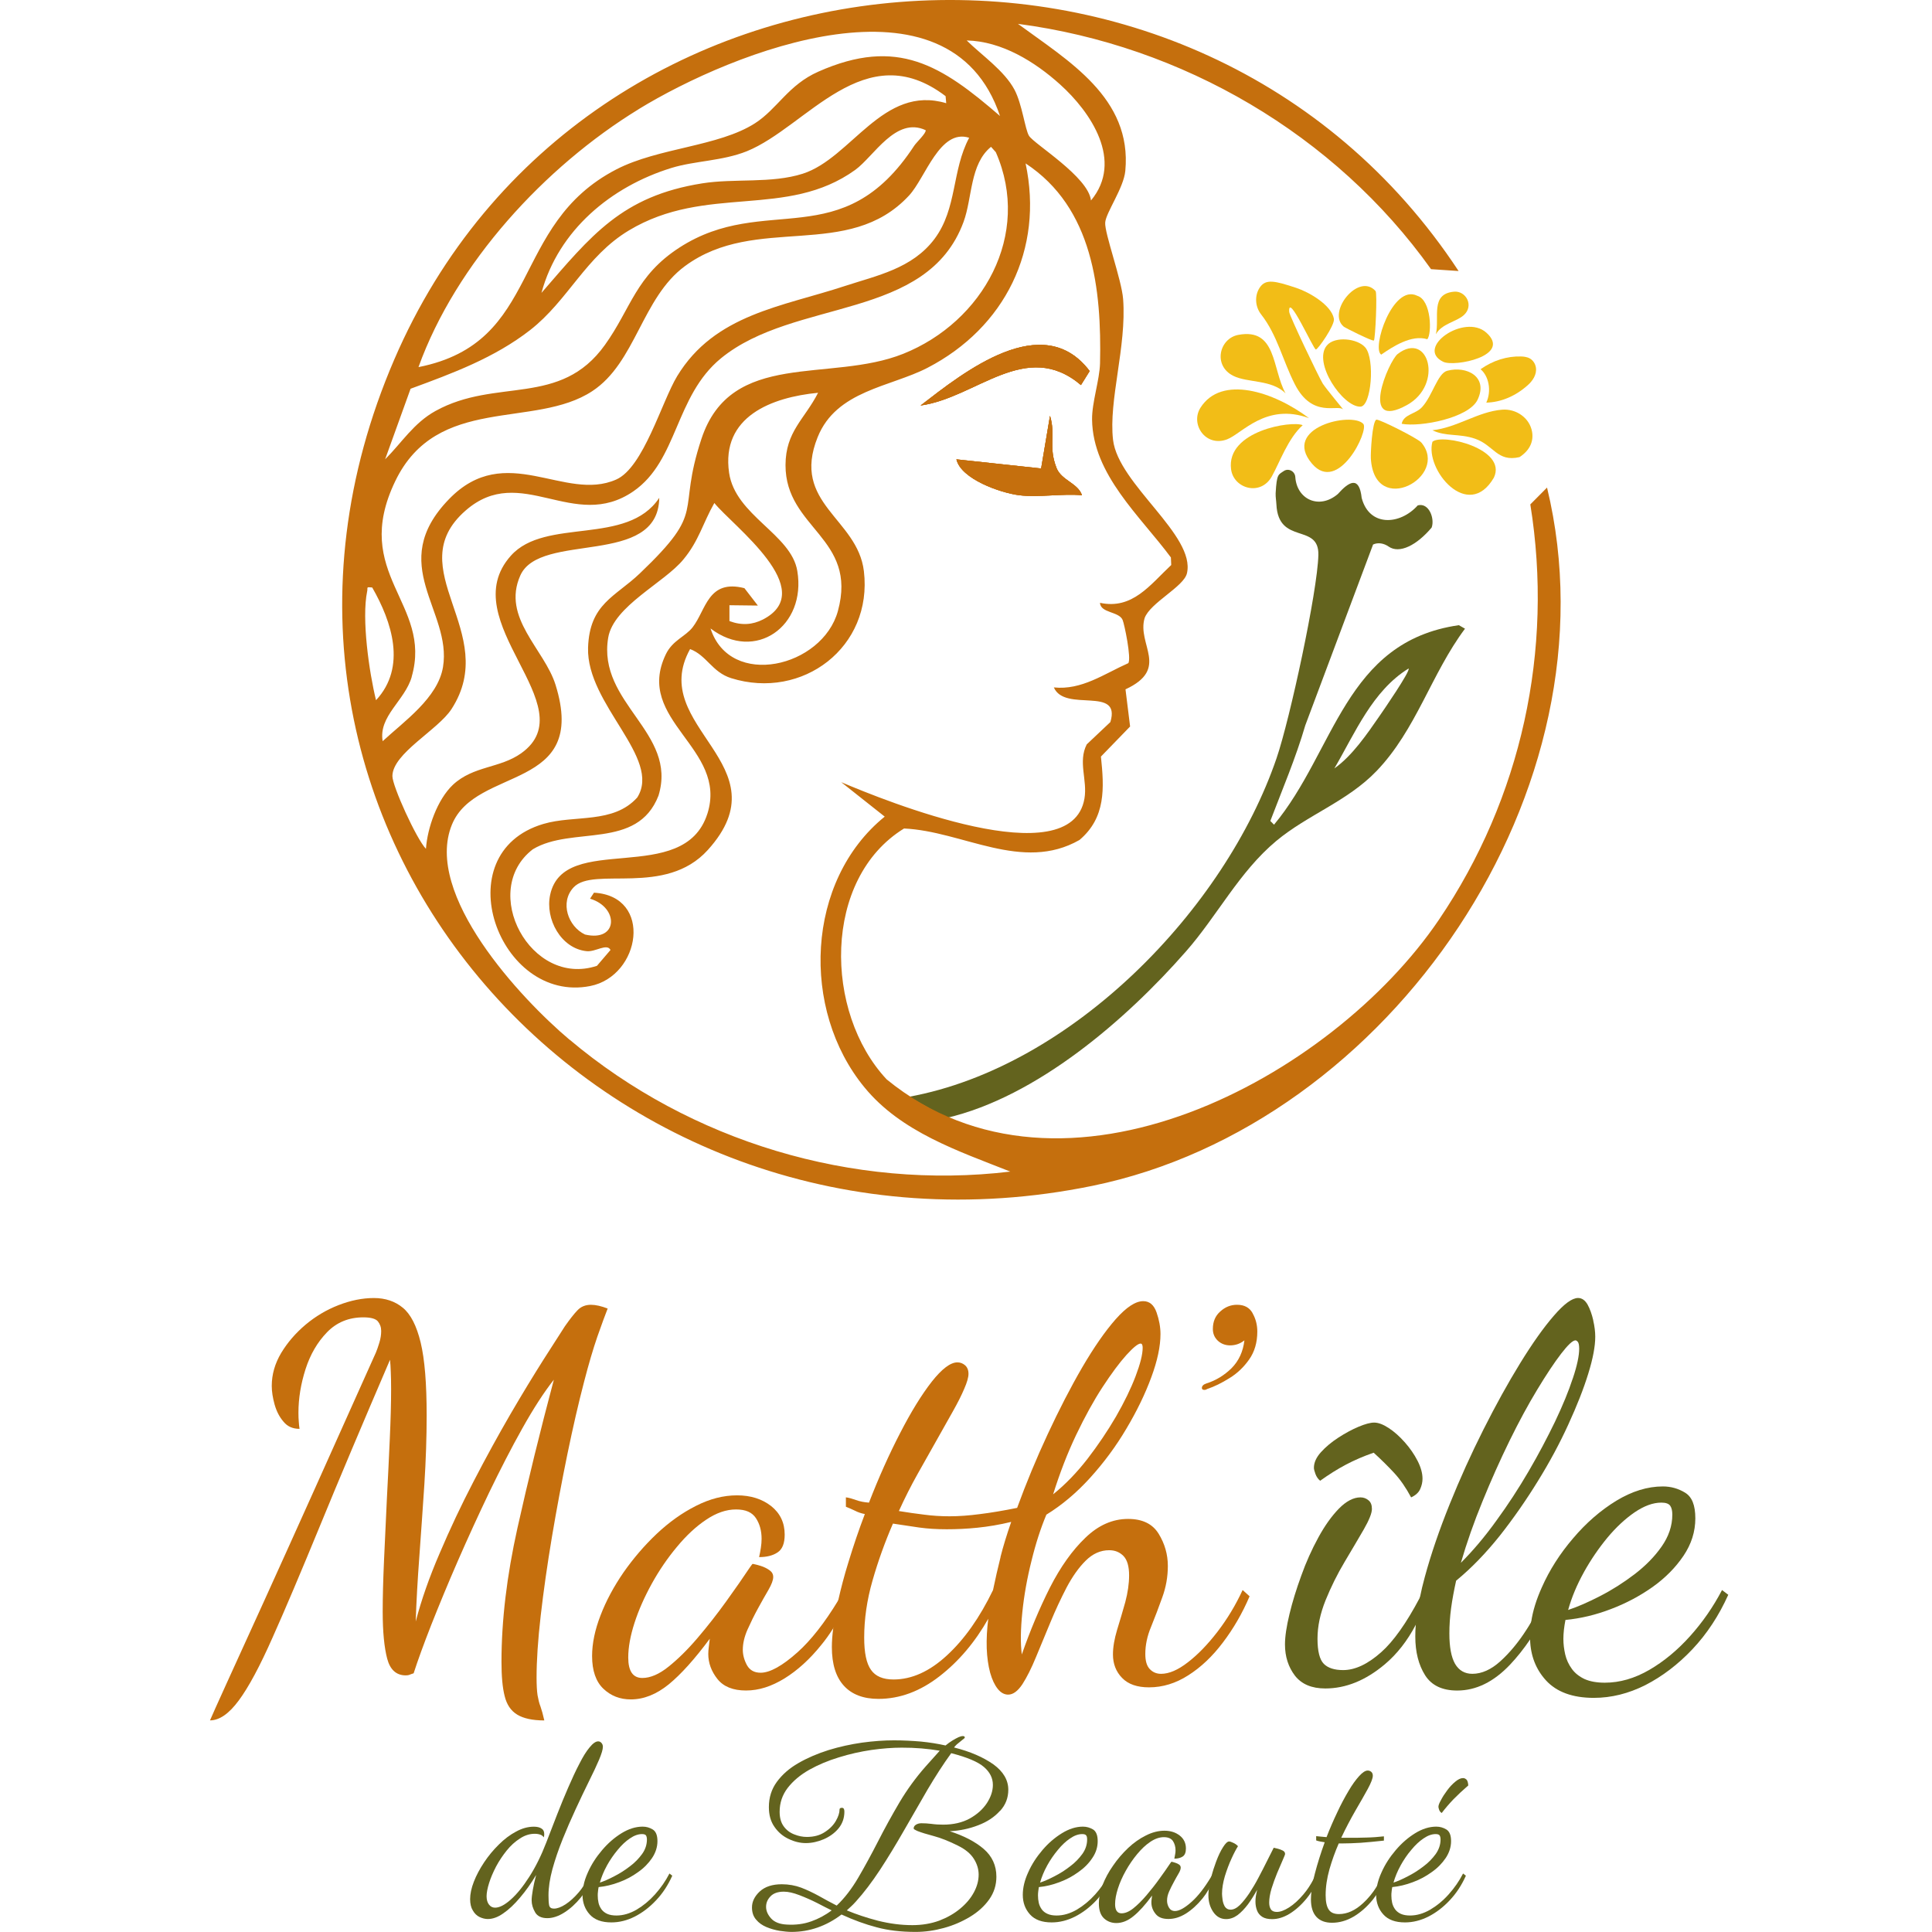 <svg xmlns="http://www.w3.org/2000/svg" id="Calque_1" data-name="Calque 1" viewBox="0 0 512 512"><defs><style>      .cls-1 {        fill: #f2bd17;      }      .cls-2 {        fill: #ddad58;      }      .cls-3 {        fill: #63631e;      }      .cls-4 {        fill: #c56f0d;      }    </style></defs><path class="cls-3" d="M250.77,296.28c24.02-5.57,47.69-26.08,63.48-44.09,8.31-9.44,14.14-21.12,23.96-29.32,8.34-6.95,18.86-10.49,26.59-18.54,10.52-10.95,14.51-25.78,23.44-37.72l-1.62-.93c-30.27,4.32-32.79,33.43-48.99,52.87l-.98-.99c3.19-8.37,6.75-16.71,9.27-25.35l17.96-47.91c1.33-.61,2.87-.32,4.08.52,2.9,2.06,7.56-.38,11.44-5.01.87-2.35-.7-6.69-3.68-5.88-4.69,5.24-12.83,5.74-14.86-1.97-.64-5.88-3.3-4.43-6.32-1.04-4.92,4.2-10.86,1.45-11.27-4.49-.09-1.54-1.8-2.46-3.07-1.59-1.42.99-1.85.67-2.14,5.88-.03,1.13.14,1.8.2,2.95.52,10.89,11.36,4.81,11.12,13.44-.23,9.62-7.53,43.45-11.07,53.8-13.66,39.97-54.09,81.82-97.45,89.75M373.29,177.16c.58.58-6.84,11.36-7.73,12.63-3.27,4.72-7.18,10.49-11.94,13.85,5.48-9.36,10.08-20.57,19.67-26.48Z"></path><g><g><path class="cls-4" d="M286.74,131.24c-5.26-.48-11.52.64-16.64,0-4.97-.62-15.43-4.28-16.64-9.51l22.45,2.42,2.35-13.96c1.56,5.07-.52,8.17,1.75,13.88,1.29,3.23,5.68,3.99,6.72,7.17Z"></path><path class="cls-4" d="M243.96,107.46c11.47-8.85,32.39-25.57,44.81-9.13l-2.31,3.71c-14.57-12.34-27.69,3.37-42.5,5.42Z"></path><path class="cls-4" d="M235.13,286.04c-.05,0-.1,0-.16,0M234.97,286.04c-16.6-17.73-17.03-53.16,4.61-66.48,15.53.7,31.34,11.7,46.5,3.04,7.01-5.94,6.55-13.76,5.68-22.1l7.73-7.97-1.22-9.85c11.82-5.48,2.98-11.85,5.07-18.89,1.48-4.06,10.37-8.29,11.21-11.85,2.38-10.08-18.19-23.58-19.58-35.37-1.22-10.49,3.62-24.71,2.67-37.31-.41-5.21-4.95-17.47-4.75-20.28.17-2.61,4.9-9.15,5.33-13.7,1.83-19.35-15.15-29.17-28.45-38.96,43.57,5.71,84.07,29.35,109.47,65.01l7.3.49C317.42-33.17,154.61-21.12,104.47,95.31c-53.19,123.55,55.82,245.37,185.03,218.95,78.88-16.16,139.8-105.19,120.48-185.05l-4.43,4.46c6.23,38.7-2.4,77.87-24.25,110.11-28.27,41.72-99.57,80.45-146.32,42.27M280.89,22.34c8.23,7.39,16.92,20.34,8.23,30.79-.67-6.29-15.12-14.98-16.43-17.15-1.04-1.71-1.8-8.31-3.82-12.17-2.69-5.07-8.66-9.13-12.69-13.09,9.3.2,18.08,5.65,24.71,11.62ZM169.18,28.97c25.17-15.41,82.47-38.12,95.83,1.77-15.47-13.38-27.17-21.03-48.12-11.76-8.02,3.53-10.86,9.88-16.83,13.7-9.65,6.17-25.58,6.46-36.7,12.2-28.51,14.72-19.53,45.89-52.46,52.41,9.94-27.58,33.52-53.13,58.29-68.31ZM250.76,27.35c-16.8-5.01-25.12,14.57-38.04,18.69-8.29,2.64-18.11,1.19-26.62,2.55-21.32,3.39-29.37,13.76-42.61,29.03,4.52-16.66,18.51-28.19,34.44-33.11,6.2-1.91,13.5-1.83,19.99-4.43,15.9-6.46,31.23-30.91,52.67-14.6l.17,1.88ZM108.81,103.02c11.1-4.08,22.19-8.17,31.66-15.53,10.11-7.88,14.75-19.55,26.19-26.42,20.54-12.34,41.8-2.95,59.99-16.05,4.98-3.62,10.75-14.22,18.66-10.52.2.75-2.43,3.22-3.01,4.08-19.12,29.29-39.51,12.34-62.25,27.03-11.62,7.53-12.78,16.08-19.73,25.78-11.85,16.6-28.8,8.6-44.93,17.53-5.76,3.19-8.89,8.37-13.33,12.8l6.75-18.71ZM97.31,156.7c.2-1.1-.38-1.16,1.33-1.01,5.21,9.07,9.18,21.09,1.01,29.87-1.83-7.45-3.85-21.55-2.35-28.85ZM109.1,179.35c5.62-19.47-16.25-27.2-4.35-51.85,11.1-23.03,36.88-13.76,52.2-23.84,11.53-7.56,13.15-24.74,24.57-33.14,18.86-13.93,43.28-1.3,59.39-18.71,4.35-4.66,8.14-17.79,15.93-15.3-4.64,8.69-3.13,18.69-9.18,26.8-5.91,7.88-15.27,9.7-23.84,12.51-16.54,5.45-34.39,7.45-44.35,23.84-4.11,6.78-8.95,24.28-16.19,27.43-13.64,6.03-29.23-10.34-44.26,5.16-16.86,17.35.84,29.58-1.62,44.53-1.36,8.17-10.34,14.4-15.99,19.64-1.13-6.66,5.88-10.72,7.71-17.06ZM150.93,275.53c-12.98-10.92-38.7-38.53-31.17-56.98,6.37-15.64,36.3-8.75,27.46-37.08-2.95-9.44-14.34-17.76-9.33-28.97,5.24-11.73,36.56-2.09,36.82-20.57-8.52,12.86-30.16,5.1-39.31,15.32-15.56,17.38,20.08,39.92,2.75,52.35-5.62,4.03-12.66,3.3-18.11,8.37-4.17,3.94-6.78,11.47-7.16,16.98-2.52-2.61-8.92-16.66-8.89-19.29.06-6.03,12.08-12.2,15.67-17.76,13.18-20.37-13.99-37.14,3.74-52.61,14.63-12.8,28.62,5.82,44.47-5.1,11.82-8.17,10.95-25.17,23.18-35.23,19.58-16.02,54.66-9.88,64.31-36.18,2.35-6.43,1.65-15.3,7.27-19.87l1.27,1.42c9.59,21.87-3.45,44.99-24.51,53.42-19.47,7.79-45.66-1.22-53.51,22.57-6.72,20.31,1.74,18.4-16.31,35.63-6.52,6.23-13.35,8.02-13.73,19.7-.46,15.06,19.64,29.23,13.04,39.69-6.37,7.07-16.57,4.55-24.88,7.01-26.3,7.79-11.82,47.74,12.4,42.96,13.41-2.64,16.74-23.84,1.01-24.74l-1.04,1.59c7.73,2.32,7.47,11.56-1.33,9.5-4.49-2.11-6.75-8.52-3.04-12.49,5.27-5.68,24.31,2.55,35.57-9.91,20.51-22.68-16.19-32.56-4.69-53.25,4.4,1.65,5.82,6.11,10.89,7.71,18.92,5.91,37.57-8.26,35.17-28.36-1.68-14.02-19.35-17.9-12.25-35.52,4.98-12.37,19.26-13.27,29.11-18.37,20.51-10.63,30.85-31.43,25.99-54.17,17.9,11.76,20.16,33.46,19.73,52.98-.12,4.46-2.17,10.37-2.11,14.92.2,14.6,12.78,25.58,20.89,36.53l.09,2c-5.62,5.27-10.28,11.88-18.89,10.02.17,2.75,5.01,2.26,6,4.52.46,1.04,2.38,10.23,1.51,11.47-6.4,2.84-12.37,7.21-19.73,6.43,2.9,6.75,17.9-.52,14.98,9.18l-6.26,5.91c-2.38,4.64.23,9.47-.61,14.37-3.56,20.63-52.96.52-64.46-4.35l11.53,9.13c-20.94,16.98-22.33,51.16-5.36,71.76,9.68,11.82,24.86,16.86,38.64,22.31-41.74,5.01-84.76-7.97-116.8-34.97ZM187.46,215.65c-6.2,19.44-38.04,4.61-41.66,21.47-1.39,6.43,2.87,14.25,9.65,14.95,2.35.26,5.39-2.17,6.34-.32l-3.59,4.2c-17.56,5.85-31.29-19.87-17-30.88,10.4-6.29,27.67.29,33.31-14.22,5.13-16.77-16.25-24.45-13.33-41.86,1.42-8.4,14.92-14.57,19.96-20.77,4.08-4.92,5.13-9.59,8.17-14.92,4.84,6.03,28.01,23.06,12.86,30.88-2.75,1.39-5.62,1.62-8.86.41v-4.2l7.53.09-3.56-4.61c-9.68-2.46-10.14,5.76-13.73,10.37-1.94,2.49-5.3,3.42-7.1,7.16-8.46,17.56,16.57,24.8,11.01,42.27ZM211.3,151.34c-1.59-9.79-16.43-14.69-18.08-26.04-2.17-14.92,11.27-20.02,23.58-21.21-3.59,7.04-8.6,10.23-8.63,19.15-.03,16.86,19.21,19.24,13.88,38.7-4.11,14.92-28.56,20.68-33.75,4.61,11.88,9.04,25.43-.64,23-15.21Z"></path><path class="cls-4" d="M286.74,131.24c-5.26-.48-11.52.64-16.64,0-4.97-.62-15.43-4.28-16.64-9.51l22.45,2.42,2.35-13.96c1.56,5.07-.52,8.17,1.75,13.88,1.29,3.23,5.68,3.99,6.72,7.17Z"></path><path class="cls-4" d="M243.96,107.46c11.47-8.85,32.39-25.57,44.81-9.13l-2.31,3.71c-14.57-12.34-27.69,3.37-42.5,5.42Z"></path><path class="cls-4" d="M288.78,98.34l-2.31,3.71c-14.57-12.34-27.69,3.37-42.5,5.42,11.47-8.85,32.39-25.57,44.81-9.13Z"></path><path class="cls-4" d="M286.74,131.24c-5.26-.48-11.52.64-16.64,0-4.97-.62-15.43-4.28-16.64-9.51l22.45,2.42,2.35-13.96c1.56,5.07-.52,8.17,1.75,13.88,1.29,3.23,5.68,3.99,6.72,7.17Z"></path></g><path class="cls-2" d="M367.56,116.04c.76-.2,1.4-.27,1.93-.24l-1.93.24Z"></path><g><path class="cls-1" d="M343.62,76.33c3.19,1.05,9.2,4.45,9.88,8.14.31,1.69-4.3,8.24-4.79,8.15-.68-.12-7.47-15.43-7.05-9.94.08,1.04,7.78,17.17,8.88,18.96.76,1.23,5.69,7.15,5.45,6.9-1.42-1.53-8.13,2.47-12.82-6.66-3.25-6.34-4.64-13.04-8.95-18.55-1.6-2.04-1.81-4.97-.37-7.13,1.59-2.39,4.03-1.77,9.76.12Z"></path><path class="cls-1" d="M406.01,114.39c.44,2.43-.47,4.89-3.32,6.75-5.93,1.37-6.77-3.13-11.77-4.87-4.19-1.45-7.79-.51-11.32-2.25,6.53-.69,12.08-4.94,18.47-5.45,3.72-.3,7.28,2.15,7.94,5.82Z"></path><path class="cls-1" d="M395.9,126.57c-6.84,11.78-18.37-2.18-16.29-9.5,2.57-2.26,19.9,1.84,16.29,9.5Z"></path><path class="cls-1" d="M375.53,78.37c3.84,1.06,3.97,10.2,2.71,11.53-4.18-1.3-9.21,2.01-12.2,4.08-2.61-1.58,3.02-18.76,9.5-15.62Z"></path><path class="cls-1" d="M361.82,92.09c2.59,3.05,1.62,15.61-1.3,15.68-4.65.11-12.71-11.69-8.88-16.23,2.14-2.53,8.14-1.85,10.18.55Z"></path><path class="cls-1" d="M370.41,93.8c8.21-6.28,12.2,8.14,2.47,13.53-12.88,7.12-4.85-11.7-2.47-13.53Z"></path><path class="cls-1" d="M376.68,117.29c7.55,9.02-12.42,20.02-13.39,4.22-.09-1.48.35-9.76,1.45-10.29.57-.28,11,4.95,11.94,6.07Z"></path><path class="cls-1" d="M391.57,105.95c-2.32,4.82-15.1,7.29-20.11,6.36.51-2.55,3.66-2.52,5.41-4.43,2.75-2.99,4.1-8.93,6.65-9.62,5.15-1.39,10.98,1.59,8.05,7.69Z"></path><path class="cls-1" d="M361.28,112.32c1.6,1.73-6.63,18.76-13.6,10.54-8.11-9.56,10.56-13.82,13.6-10.54Z"></path><path class="cls-1" d="M382.47,95.88c-7.57-3.68,5.63-12.94,11.44-7.71,6.84,6.16-8.48,9.15-11.44,7.71Z"></path><path class="cls-1" d="M364.54,77.14c.49.55-.06,12.67-.44,13.09-.29.33-7.64-3.37-7.98-3.65-4.6-3.82,3.93-14.5,8.43-9.44Z"></path><path class="cls-1" d="M328.19,88.74c10.18-1.88,8.89,8.96,12.49,15.5-3.67-3.71-10.03-2.73-13.85-4.64-5.43-2.71-3.73-9.92,1.36-10.86Z"></path><path class="cls-1" d="M326.25,124.38c-1.36-10.26,16.21-12.97,18.98-11.7-3.89,3.48-6.11,9.89-8.2,13.61-2.98,5.28-10.1,3.21-10.78-1.91Z"></path><path class="cls-1" d="M318.15,108.03c5.57-8.72,19.34-4.28,28.75,2.78-11.42-4.17-17.74,4.13-21.74,5.63-5.68,2.12-9.8-4.05-7.01-8.41Z"></path><path class="cls-1" d="M385.3,77.3c-6.34.61-3.75,6.81-4.78,11.29,1.55-2.82,5.48-3.31,7.42-5.09,2.76-2.52.53-6.51-2.64-6.2Z"></path><path class="cls-1" d="M404.23,94.58c.43.08.85.21,1.25.45.74.44,1.38,1.29,1.55,2.36.3,1.91-.94,3.6-2.14,4.67-3.25,2.92-7.12,4.55-11.01,4.64.69-1.45.91-3.31.59-4.98s-1.08-3.02-2.11-3.87c3.3-2.33,7.04-3.5,10.76-3.38.37.01.75.04,1.11.11Z"></path></g><path class="cls-4" d="M156.64,345.78c-1.51,0-2.69.49-3.62,1.48-.93.96-2.03,2.38-3.33,4.23-1.19,1.85-3.1,4.81-5.68,8.86-2.58,4.08-5.5,8.86-8.75,14.43-3.22,5.56-6.49,11.5-9.76,17.82-3.3,6.34-6.29,12.69-9.01,19.09-2.75,6.37-4.84,12.37-6.32,18.02.17-5.19.49-10.92.96-17.21.46-6.29.9-12.66,1.33-19.12.41-6.49.61-12.57.61-18.31,0-8.43-.52-14.86-1.59-19.29-1.07-4.43-2.64-7.5-4.72-9.21-2.06-1.71-4.64-2.58-7.68-2.58s-6.17.64-9.36,1.88c-3.22,1.25-6.11,2.98-8.75,5.19-2.64,2.23-4.78,4.72-6.46,7.5-1.65,2.78-2.49,5.68-2.49,8.72,0,1.51.26,3.13.75,4.92.52,1.83,1.3,3.33,2.38,4.58,1.04,1.27,2.46,1.88,4.23,1.88-.09-.64-.17-1.3-.2-1.94-.06-.64-.09-1.42-.09-2.35,0-3.79.64-7.65,1.88-11.53,1.25-3.88,3.13-7.13,5.68-9.76,2.55-2.64,5.76-3.97,9.65-3.97,1.94,0,3.22.35,3.82,1.04.58.7.9,1.56.9,2.58s-.17,2.06-.49,3.1c-.32,1.07-.64,1.94-.9,2.58-5.65,12.57-10.98,24.48-16.02,35.72-5.04,11.24-9.59,21.26-13.59,30.1-4.03,8.84-7.3,15.99-9.79,21.49-2.49,5.5-4.03,8.89-4.58,10.2,2.49,0,5.04-1.77,7.62-5.27,2.61-3.51,5.59-9.07,8.95-16.66,3.39-7.56,7.56-17.44,12.57-29.61,4.98-12.14,11.18-26.83,18.57-44.03.09.93.17,2,.2,3.19.06,1.22.09,2.72.09,4.58,0,3.71-.12,8.11-.35,13.24-.23,5.16-.49,10.49-.78,16.02-.26,5.56-.52,10.95-.75,16.16-.23,5.24-.35,9.73-.35,13.53,0,5.36.41,9.53,1.19,12.49.78,2.95,2.43,4.43,4.92,4.43.46,0,.78-.06.96-.14.2-.09.55-.23,1.13-.41,1.1-3.42,2.67-7.73,4.69-12.89,2.06-5.19,4.37-10.81,7.01-16.86,2.64-6.05,5.42-12.11,8.31-18.16,2.93-6.05,5.82-11.7,8.75-16.92,2.93-5.24,5.71-9.56,8.4-12.98-3.62,13.59-6.84,26.71-9.65,39.31-2.81,12.63-4.23,24.45-4.23,35.46,0,3.77.26,6.81.84,9.07.55,2.26,1.65,3.91,3.33,4.92,1.65,1.01,4.06,1.54,7.18,1.54-.35-1.56-.7-2.81-1.01-3.68-.35-.87-.58-1.88-.78-2.98-.17-1.1-.26-2.69-.26-4.72,0-4.43.35-9.91,1.1-16.43s1.74-13.47,2.98-20.89c1.25-7.39,2.61-14.66,4.08-21.84,1.48-7.16,2.95-13.56,4.43-19.21,1.22-4.72,2.4-8.72,3.53-11.99,1.16-3.27,2.06-5.76,2.72-7.42-1.68-.64-3.16-.99-4.43-.99Z"></path><path class="cls-4" d="M223.76,421.39c-.55.96-1.1,1.88-1.65,2.78-3.59,5.91-7.16,10.46-10.69,13.64-4.08,3.65-7.36,5.48-9.85,5.48-1.68,0-2.87-.67-3.62-2-.72-1.33-1.1-2.72-1.1-4.08,0-1.68.41-3.45,1.25-5.36.84-1.88,1.77-3.77,2.78-5.62,1.01-1.85,1.94-3.48,2.78-4.92.81-1.42,1.25-2.55,1.25-3.39,0-.75-.32-1.33-.99-1.8-.64-.46-1.39-.84-2.29-1.13-.87-.26-1.59-.46-2.14-.55-.09,0-.32.29-.7.84-1.85,2.78-3.97,5.82-6.37,9.15-2.4,3.33-4.92,6.55-7.56,9.65-2.64,3.1-5.21,5.62-7.71,7.62-2.49,2-4.81,2.98-6.92,2.98-2.49,0-3.74-1.8-3.74-5.42,0-2.67.55-5.74,1.65-9.15,1.1-3.42,2.64-6.87,4.58-10.4,1.94-3.51,4.17-6.78,6.66-9.76,2.49-3.01,5.07-5.42,7.76-7.21,2.67-1.8,5.3-2.72,7.91-2.72s4.26.78,5.27,2.29c1.01,1.54,1.51,3.36,1.51,5.48,0,.75-.06,1.56-.2,2.43-.14.9-.29,1.71-.46,2.43,2.03,0,3.65-.41,4.9-1.25,1.27-.84,1.88-2.4,1.88-4.72,0-3.13-1.19-5.65-3.59-7.56-2.4-1.88-5.42-2.84-9.04-2.84s-7.21.93-10.86,2.78c-3.68,1.85-7.13,4.32-10.43,7.42-3.27,3.1-6.2,6.52-8.81,10.25-2.58,3.77-4.61,7.53-6.08,11.38-1.48,3.82-2.23,7.42-2.23,10.75,0,3.88,1.01,6.78,2.98,8.66,2,1.91,4.43,2.84,7.27,2.84,3.45,0,6.78-1.33,10.08-4,3.27-2.69,6.89-6.72,10.86-12.08-.09.75-.17,1.45-.26,2.14-.09.7-.14,1.33-.14,1.88,0,2.4.81,4.61,2.43,6.66,1.62,2.03,4.14,3.04,7.56,3.04s6.72-1.07,10.2-3.19c3.45-2.14,6.72-5.1,9.76-8.89,1.13-1.36,2.14-2.81,3.13-4.35,1.68-2.69,3.13-5.62,4.37-8.81l-1.39-1.39Z"></path><path class="cls-4" d="M329.3,421.39c-1.83,3.97-4.06,7.65-6.63,11.01-2.61,3.39-5.21,6.08-7.85,8.11-2.64,2.06-5.01,3.07-7.13,3.07-1.22,0-2.2-.43-2.98-1.25-.81-.84-1.19-2.17-1.19-4.03,0-2.32.49-4.72,1.54-7.21,1.01-2.49,2-5.1,2.95-7.76.99-2.69,1.48-5.48,1.48-8.34,0-3.04-.81-5.88-2.43-8.52-1.62-2.64-4.32-3.94-8.11-3.94-4.08,0-7.85,1.65-11.3,4.98-3.48,3.33-6.61,7.73-9.39,13.18-2.75,5.45-5.24,11.36-7.47,17.76-.38-2.98-.32-6.69.14-11.18s1.27-9.04,2.43-13.64c1.13-4.64,2.46-8.69,3.94-12.23,4.06-2.49,7.94-5.74,11.59-9.76,3.65-4.03,6.87-8.37,9.62-13.04,2.78-4.66,4.98-9.21,6.6-13.62,1.62-4.37,2.43-8.2,2.43-11.44,0-1.83-.35-3.77-1.04-5.74-.7-2-1.88-2.98-3.53-2.98-2.06,0-4.46,1.59-7.3,4.78-2.81,3.19-5.76,7.45-8.86,12.75-3.1,5.33-6.14,11.24-9.15,17.7-3.01,6.46-5.71,12.98-8.11,19.55-3.71.75-6.98,1.3-9.85,1.65-2.87.38-5.56.58-8.05.58-2.32,0-4.55-.14-6.72-.43-2.17-.26-4.4-.58-6.72-.96,1.56-3.42,3.22-6.72,4.98-9.85,1.77-3.16,3.42-6.11,5.01-8.89,1.56-2.75,2.98-5.3,4.29-7.62s2.32-4.32,3.04-6.03c.75-1.71,1.13-3.04,1.13-3.97,0-1.01-.32-1.77-.93-2.29-.58-.49-1.25-.75-2-.75-1.85,0-4.11,1.71-6.81,5.13-2.67,3.42-5.48,7.97-8.37,13.59-2.93,5.65-5.68,11.79-8.26,18.45-1.3-.09-2.46-.32-3.48-.7-1.01-.35-1.88-.61-2.64-.7v2.49c.75.29,1.54.64,2.38,1.04.81.43,1.71.72,2.64.9-1.59,4.17-3.04,8.46-4.37,12.83-1.1,3.53-1.97,6.89-2.69,10.08-.17.78-.35,1.56-.49,2.35-.38,1.83-.64,3.51-.84,5.07-.23,1.8-.35,3.45-.35,4.92,0,4.52,1.07,7.94,3.19,10.25,2.11,2.32,5.19,3.48,9.15,3.48,5.65,0,11.04-2,16.16-5.97,5.13-3.97,9.44-9.07,12.95-15.27-.35,2.78-.49,5.39-.41,7.85.09,2.43.41,4.58.9,6.43.52,1.85,1.19,3.27,2.03,4.32.81,1.01,1.74,1.51,2.75,1.51,1.3,0,2.55-.93,3.77-2.75,1.19-1.85,2.4-4.26,3.59-7.16,1.22-2.93,2.49-6,3.82-9.21,1.33-3.24,2.78-6.32,4.29-9.24,1.54-2.9,3.22-5.3,5.07-7.13,1.85-1.85,3.94-2.78,6.23-2.78,1.51,0,2.75.49,3.77,1.51,1.01,1.04,1.51,2.75,1.51,5.16,0,2.2-.35,4.58-1.01,7.07-.7,2.49-1.42,4.95-2.17,7.36-.72,2.4-1.1,4.58-1.1,6.52,0,2.49.81,4.58,2.43,6.23,1.62,1.68,4,2.49,7.13,2.49,3.62,0,7.1-1.07,10.4-3.19,3.33-2.11,6.4-5.01,9.15-8.66,2.78-3.65,5.16-7.73,7.1-12.28l-1.83-1.65ZM285.2,380.25c2.32-4.84,4.64-9.07,7.01-12.69,2.35-3.59,4.46-6.43,6.29-8.46,1.85-2.03,3.1-3.04,3.77-3.04.35,0,.55.35.55,1.1,0,1.77-.64,4.29-1.88,7.56s-2.98,6.84-5.19,10.69c-2.23,3.82-4.75,7.56-7.56,11.21-2.84,3.65-5.85,6.78-9.1,9.39,1.77-5.65,3.79-10.89,6.11-15.76ZM265.16,412.64c-.7,2.78-1.36,5.68-2,8.75-3.53,7.3-7.59,13.06-12.23,17.32-4.61,4.26-9.33,6.37-14.14,6.37-2.78,0-4.78-.84-5.97-2.55-1.22-1.71-1.8-4.55-1.8-8.55,0-4.9.72-9.94,2.2-15.09,1.48-5.19,3.3-10.23,5.42-15.12,2.32.35,4.64.7,6.95,1.04,2.29.32,4.75.46,7.33.46s5.3-.12,8.11-.41c2.84-.29,5.82-.78,8.95-1.54-1.19,3.42-2.14,6.52-2.84,9.3Z"></path><path class="cls-3" d="M377.3,421.39c-.35.67-.67,1.33-1.01,1.97-3.59,6.81-7.04,11.65-10.28,14.51-3.56,3.16-6.92,4.72-10.05,4.72-2.32,0-4.03-.55-5.13-1.65s-1.68-3.33-1.68-6.66.72-6.63,2.14-10.2c1.45-3.56,3.13-6.95,5.07-10.2s3.62-6.11,5.07-8.6c1.42-2.49,2.14-4.29,2.14-5.39,0-1.04-.29-1.8-.9-2.29-.61-.52-1.33-.78-2.14-.78-1.85,0-3.77,1.01-5.71,2.98-1.94,2-3.77,4.55-5.48,7.71-1.71,3.13-3.22,6.49-4.49,10.05-1.3,3.56-2.35,6.95-3.13,10.2-.78,3.24-1.19,5.91-1.19,8.05,0,3.22.9,5.97,2.64,8.26,1.77,2.26,4.43,3.39,8.05,3.39,5.45,0,10.69-2.14,15.73-6.37,3.24-2.72,6-6.23,8.23-10.49,1.27-2.38,2.4-4.98,3.36-7.82l-1.25-1.39ZM373.96,396.82c-1.38-2.57-2.87-4.73-4.48-6.47-1.61-1.74-3.42-3.53-5.44-5.37-2.66.92-5.12,1.98-7.37,3.17-2.25,1.19-4.52,2.62-6.82,4.27-.55-.46-.96-1.05-1.24-1.79-.27-.73-.41-1.28-.41-1.65,0-1.38.62-2.75,1.86-4.13,1.24-1.38,2.77-2.66,4.61-3.86,1.84-1.19,3.63-2.16,5.37-2.89,1.74-.73,3.12-1.1,4.13-1.1,1.1,0,2.39.48,3.86,1.45,1.47.96,2.89,2.23,4.27,3.79,1.38,1.56,2.5,3.19,3.37,4.89.87,1.7,1.31,3.28,1.31,4.75,0,.92-.21,1.84-.62,2.75-.41.92-1.22,1.65-2.41,2.2Z"></path><path class="cls-3" d="M422.23,349.89c-.38-1.62-.87-3.01-1.51-4.17-.67-1.16-1.51-1.74-2.52-1.74-1.56,0-3.71,1.56-6.43,4.72-2.72,3.13-5.71,7.36-8.95,12.63-3.24,5.27-6.46,11.1-9.7,17.53-3.24,6.43-6.23,13.04-8.95,19.79-2.72,6.75-4.92,13.15-6.58,19.26-.52,1.91-.96,3.71-1.3,5.45-.55,2.61-.93,5.01-1.1,7.24-.09,1.1-.12,2.14-.12,3.13,0,4.06.87,7.47,2.58,10.2,1.71,2.72,4.55,4.08,8.52,4.08,5.01,0,9.68-2.29,14.02-6.87,1.83-1.94,3.59-4.14,5.3-6.66,2.38-3.45,4.63-7.45,6.75-11.99l-2.06-1.1c-1.27,2.9-2.72,5.71-4.4,8.46-.38.67-.78,1.33-1.22,2-2.17,3.39-4.49,6.17-6.95,8.4-2.43,2.2-4.92,3.33-7.42,3.33-2.03,0-3.56-.9-4.58-2.64-1.01-1.77-1.51-4.43-1.51-8.05,0-2.11.14-4.37.46-6.72.32-2.35.78-4.78,1.33-7.27,4.06-3.33,7.91-7.33,11.59-11.94,3.65-4.63,7.01-9.47,10.11-14.51,3.1-5.01,5.79-10.02,8.05-14.98,2.26-4.92,4.03-9.41,5.27-13.44,1.25-4.03,1.85-7.27,1.85-9.79,0-1.27-.17-2.75-.55-4.35ZM416.81,365.27c-1.1,3.39-2.67,7.18-4.69,11.44-2.06,4.26-4.37,8.66-7.01,13.18-2.64,4.52-5.48,8.89-8.55,13.09-3.04,4.23-6.17,7.94-9.41,11.18,1.56-5.36,3.48-10.83,5.76-16.37,2.26-5.56,4.64-10.86,7.13-15.96,2.49-5.07,4.95-9.62,7.36-13.59,2.4-3.97,4.52-7.16,6.32-9.5s3.07-3.53,3.79-3.53c.2,0,.41.14.64.41.23.29.35.9.35,1.8,0,1.85-.55,4.49-1.68,7.85Z"></path><path class="cls-3" d="M456.35,421.39c-2.32,4.43-5.13,8.49-8.46,12.2-3.33,3.71-6.92,6.69-10.81,8.95-3.91,2.26-7.82,3.39-11.79,3.39-2.14,0-3.91-.32-5.36-.96-1.42-.67-2.55-1.56-3.39-2.72-.84-1.16-1.42-2.43-1.74-3.79-.32-1.39-.49-2.78-.49-4.17,0-.75.06-1.54.14-2.35.09-.84.23-1.71.41-2.64,4-.38,8-1.33,12.02-2.87,4-1.51,7.71-3.48,11.1-5.88,3.36-2.4,6.08-5.16,8.17-8.26,2.09-3.1,3.13-6.4,3.13-9.91s-.9-5.71-2.72-6.81c-1.8-1.1-3.77-1.65-5.88-1.65-4.08,0-8.17,1.27-12.34,3.79-4.17,2.55-7.97,5.85-11.44,9.94-3.48,4.06-6.26,8.4-8.31,13.04-1.42,3.16-2.38,6.2-2.81,9.15-.2,1.36-.32,2.69-.32,4.03,0,.2,0,.41.03.61.12,4.26,1.51,7.88,4.2,10.83,2.81,3.07,7.04,4.64,12.69,4.64,4.63,0,9.18-1.13,13.67-3.39,4.46-2.29,8.63-5.45,12.46-9.5,3.85-4.08,7.01-8.89,9.5-14.43l-1.65-1.25ZM419.74,416.66c1.85-3.33,3.94-6.37,6.23-9.15,2.32-2.78,4.72-5.01,7.21-6.72,2.52-1.71,4.87-2.58,7.1-2.58,1.19,0,1.97.29,2.35.84s.55,1.33.55,2.35c0,2.95-.96,5.79-2.84,8.46-1.88,2.69-4.29,5.13-7.21,7.36-2.93,2.23-5.94,4.14-9.1,5.76-3.13,1.62-5.94,2.84-8.46,3.68.93-3.33,2.32-6.66,4.17-9.99Z"></path><path class="cls-4" d="M331.96,348.01c-.84-1.51-2.2-2.23-4.14-2.23-1.65,0-3.13.58-4.43,1.77-1.33,1.16-1.97,2.72-1.97,4.64,0,1.25.43,2.26,1.3,3.1.87.81,1.97,1.25,3.27,1.25,1.39,0,2.67-.43,3.79-1.33-.35,2.98-1.48,5.42-3.39,7.36-1.94,1.91-4.17,3.27-6.69,4.06-.78.26-1.19.67-1.19,1.19,0,.35.23.52.67.52.17,0,.29-.03.38-.06.09-.06.23-.12.41-.2,1.83-.61,3.77-1.56,5.82-2.84,2.06-1.25,3.82-2.93,5.24-4.95,1.45-2.06,2.17-4.52,2.17-7.42,0-1.74-.41-3.36-1.25-4.84Z"></path><g><path class="cls-3" d="M149.08,487.46c1.1-2.72,2.26-5.39,3.48-8.02,1.22-2.64,2.38-5.07,3.48-7.3,1.13-2.26,2.03-4.17,2.72-5.79.67-1.59,1.01-2.75,1.01-3.42,0-.41-.12-.75-.38-1.04-.23-.26-.52-.41-.87-.41-.67,0-1.42.55-2.29,1.62-.87,1.04-1.77,2.49-2.69,4.32-.96,1.83-1.91,3.88-2.93,6.23-1.01,2.32-2,4.72-2.98,7.24s-1.94,4.98-2.87,7.42c-1.33,3.45-2.84,6.49-4.52,9.1-1.65,2.58-3.3,4.61-4.92,6.03-1.59,1.42-2.98,2.11-4.11,2.11-.67,0-1.19-.26-1.62-.81-.41-.52-.64-1.27-.64-2.2s.23-2.14.67-3.53c.43-1.39,1.07-2.87,1.85-4.37.81-1.51,1.74-2.9,2.81-4.23,1.04-1.3,2.23-2.38,3.51-3.19,1.27-.84,2.58-1.25,3.91-1.25.61,0,1.07.09,1.48.23.41.14.7.38.93.72.03-.17.06-.32.09-.43.03-.14.03-.29.03-.43,0-.7-.23-1.19-.72-1.48-.49-.32-1.16-.49-2.03-.49-1.56,0-3.13.43-4.72,1.3-1.59.84-3.13,2-4.58,3.45-1.48,1.45-2.75,3.01-3.88,4.69-1.13,1.71-2.06,3.42-2.72,5.13-.67,1.71-.99,3.27-.99,4.63,0,1.22.23,2.23.72,3.01.46.81,1.07,1.39,1.8,1.74.75.35,1.48.52,2.17.52,1.3,0,2.67-.49,4.11-1.51,1.45-.99,2.93-2.38,4.43-4.17,1.51-1.77,2.93-3.77,4.26-6-.38,1.45-.67,2.72-.87,3.91-.2,1.16-.32,2.11-.32,2.81,0,1.1.32,2.14.93,3.19.58,1.01,1.68,1.54,3.22,1.54,1.42,0,2.93-.49,4.49-1.48,1.56-.99,3.04-2.32,4.43-4.03.14-.17.29-.38.43-.58,1.16-1.54,2.11-3.24,2.81-5.16l-.75-.58c-.55,1.19-1.13,2.29-1.8,3.27-.41.61-.81,1.19-1.27,1.71-1.16,1.36-2.35,2.43-3.51,3.19-1.16.75-2.2,1.13-3.07,1.13-.72,0-1.13-.29-1.27-.87-.12-.58-.17-1.48-.17-2.64,0-2.09.35-4.4,1.04-6.95.7-2.52,1.59-5.16,2.69-7.88Z"></path><path class="cls-3" d="M177.41,496.5c-1.04,2.03-2.32,3.85-3.82,5.53-1.51,1.68-3.13,3.01-4.9,4.06-1.77,1.01-3.53,1.54-5.33,1.54-.96,0-1.77-.14-2.43-.43-.64-.29-1.16-.7-1.54-1.22-.38-.55-.64-1.1-.78-1.74-.14-.64-.2-1.25-.2-1.88,0-.35,0-.7.06-1.07.03-.38.09-.78.17-1.19,1.8-.17,3.62-.61,5.45-1.3,1.83-.67,3.48-1.56,5.01-2.67,1.54-1.07,2.75-2.32,3.71-3.74.93-1.39,1.42-2.9,1.42-4.46s-.41-2.58-1.25-3.1c-.81-.49-1.68-.75-2.67-.75-1.83,0-3.71.58-5.59,1.74-1.88,1.16-3.59,2.64-5.16,4.49-1.56,1.83-2.84,3.79-3.77,5.91-.55,1.22-.96,2.4-1.16,3.56-.17.81-.26,1.59-.26,2.38v.09c.03,2.03.67,3.74,1.91,5.1,1.27,1.42,3.19,2.11,5.74,2.11,2.11,0,4.17-.52,6.2-1.54,2.03-1.04,3.91-2.46,5.65-4.32,1.74-1.83,3.16-4,4.29-6.52l-.75-.58ZM160.84,494.39c.84-1.51,1.8-2.9,2.84-4.14,1.04-1.27,2.11-2.29,3.24-3.04,1.13-.78,2.2-1.16,3.22-1.16.55,0,.9.12,1.07.38.14.23.23.61.23,1.04,0,1.36-.41,2.64-1.27,3.85-.87,1.19-1.94,2.32-3.27,3.3-1.3,1.01-2.69,1.88-4.11,2.61-1.42.75-2.69,1.3-3.82,1.68.43-1.51,1.04-3.01,1.88-4.52Z"></path><path class="cls-3" d="M294.07,496.5c-.58,1.1-1.19,2.14-1.91,3.13-.58.84-1.22,1.62-1.91,2.4-1.51,1.68-3.13,3.01-4.9,4.06-1.77,1.01-3.53,1.54-5.33,1.54-.96,0-1.77-.14-2.4-.43-.67-.29-1.19-.7-1.56-1.22-.38-.55-.64-1.1-.78-1.74-.14-.64-.2-1.25-.2-1.88,0-.35,0-.7.06-1.07.03-.38.12-.78.17-1.19,1.83-.17,3.62-.61,5.45-1.3,1.83-.67,3.48-1.56,5.01-2.67,1.54-1.07,2.78-2.32,3.71-3.74.96-1.39,1.42-2.9,1.42-4.46s-.41-2.58-1.22-3.1c-.84-.49-1.71-.75-2.69-.75-1.83,0-3.68.58-5.56,1.74-1.88,1.16-3.62,2.64-5.19,4.49-1.56,1.83-2.84,3.79-3.77,5.91-.96,2.09-1.42,4.06-1.42,5.94,0,2.06.64,3.79,1.91,5.19,1.27,1.42,3.19,2.11,5.74,2.11,2.11,0,4.17-.52,6.2-1.54,2.03-1.04,3.91-2.46,5.65-4.32.29-.32.58-.64.81-.96,1.39-1.62,2.55-3.48,3.48-5.56l-.75-.58ZM277.5,494.39c.84-1.51,1.8-2.9,2.84-4.14,1.04-1.27,2.11-2.29,3.24-3.04,1.13-.78,2.2-1.16,3.22-1.16.55,0,.9.12,1.07.38.17.23.23.61.23,1.04,0,1.36-.41,2.64-1.27,3.85-.87,1.19-1.94,2.32-3.27,3.3-1.3,1.01-2.67,1.88-4.11,2.61-1.42.75-2.69,1.3-3.82,1.68.43-1.51,1.04-3.01,1.88-4.52Z"></path><path class="cls-3" d="M321.44,496.5c-.17.29-.32.58-.46.84-1.74,2.9-3.45,5.1-5.13,6.61-1.83,1.65-3.33,2.49-4.46,2.49-.75,0-1.27-.32-1.62-.93-.35-.61-.49-1.22-.49-1.85,0-.75.17-1.54.55-2.4.38-.87.81-1.71,1.27-2.55.43-.84.87-1.56,1.25-2.23.38-.64.55-1.16.55-1.54,0-.32-.14-.61-.43-.81-.29-.2-.64-.38-1.04-.49-.38-.14-.72-.2-.96-.26-.06,0-.14.12-.32.38-.84,1.25-1.8,2.64-2.9,4.14-1.07,1.51-2.23,2.95-3.42,4.37-1.19,1.39-2.35,2.55-3.48,3.45-1.13.9-2.17,1.33-3.13,1.33-1.13,0-1.71-.81-1.71-2.43,0-1.22.26-2.61.75-4.14.49-1.54,1.19-3.13,2.09-4.72.87-1.56,1.88-3.04,3.01-4.4,1.13-1.36,2.29-2.46,3.51-3.27,1.22-.81,2.4-1.22,3.56-1.22s1.94.35,2.4,1.01c.46.7.7,1.54.7,2.49,0,.35-.03.7-.12,1.1-.06.41-.12.75-.2,1.1.93,0,1.65-.2,2.23-.58.55-.38.84-1.07.84-2.11,0-1.42-.55-2.58-1.62-3.42-1.1-.87-2.46-1.3-4.08-1.3s-3.27.43-4.92,1.27c-1.65.81-3.24,1.94-4.72,3.33-1.48,1.42-2.81,2.95-3.97,4.66-1.19,1.68-2.11,3.42-2.78,5.13,0,.03-.03.06-.03.09-.41,1.04-.67,2.06-.81,3.01-.09.61-.14,1.19-.14,1.77,0,1.77.43,3.07,1.33,3.94.9.84,2,1.27,3.3,1.27,1.54,0,3.07-.61,4.55-1.83,1.48-1.19,3.13-3.01,4.92-5.45-.03.35-.09.67-.12.99-.06.29-.06.58-.06.84,0,1.07.35,2.09,1.1,3.01.72.93,1.85,1.36,3.42,1.36s3.04-.46,4.61-1.42c1.56-.99,3.04-2.32,4.43-4.03.58-.72,1.1-1.48,1.59-2.32.67-1.13,1.27-2.35,1.8-3.65l-.64-.64Z"></path><path class="cls-3" d="M348.88,496.5c-.23.49-.49.98-.75,1.45-.81,1.54-1.68,2.87-2.69,4.06-1.3,1.54-2.58,2.69-3.82,3.48-1.27.81-2.35,1.19-3.22,1.19-.75,0-1.27-.2-1.59-.67-.32-.46-.46-1.07-.46-1.83,0-1.04.2-2.26.61-3.65.43-1.39.93-2.75,1.48-4.11.58-1.36,1.07-2.52,1.48-3.45.43-.96.64-1.51.64-1.65,0-.38-.2-.7-.61-.9s-.84-.38-1.3-.49c-.49-.12-.87-.2-1.1-.26-.46.93-1.04,2.09-1.74,3.45-.7,1.39-1.42,2.84-2.23,4.35-.78,1.51-1.62,2.9-2.46,4.2-.87,1.3-1.71,2.35-2.55,3.19-.84.81-1.65,1.22-2.46,1.22-.67,0-1.16-.29-1.51-.81-.32-.55-.52-1.16-.61-1.85-.09-.7-.14-1.22-.14-1.54,0-1.42.26-2.98.75-4.66.52-1.68,1.1-3.24,1.77-4.69.67-1.48,1.25-2.55,1.71-3.27-.35-.38-.75-.67-1.27-.9-.49-.23-.84-.35-1.07-.35-.46,0-.98.49-1.62,1.51-.64.99-1.25,2.26-1.83,3.82-.49,1.3-.93,2.67-1.27,4.03-.09.23-.14.43-.2.67-.23,1.01-.41,1.94-.49,2.78-.06.52-.09.99-.09,1.45,0,1.65.41,3.13,1.27,4.4s2,1.91,3.42,1.91c1.04,0,2.06-.35,3.01-1.04.96-.72,1.88-1.68,2.78-2.87.87-1.19,1.68-2.49,2.43-3.85-.12.55-.23,1.07-.32,1.59-.09.52-.12,1.04-.12,1.54,0,.84.14,1.62.41,2.32.26.72.72,1.27,1.39,1.71.64.41,1.51.61,2.61.61,1.51,0,3.04-.46,4.63-1.42,1.59-.99,3.1-2.32,4.52-4.06.49-.58.93-1.22,1.33-1.85.84-1.27,1.54-2.64,2.11-4.14l-.81-.58Z"></path><path class="cls-3" d="M366.75,496.5c-.58,1.22-1.16,2.32-1.83,3.33-1.1,1.8-2.35,3.3-3.68,4.52-2.09,1.94-4.23,2.9-6.4,2.9-1.27,0-2.17-.38-2.69-1.16-.55-.78-.84-2.06-.84-3.85,0-2.23.35-4.52,1.01-6.87.67-2.32,1.48-4.61,2.46-6.84h.93c1.42,0,3.04-.06,4.87-.17,1.83-.14,3.88-.32,6.17-.58v-1.13c-1.54.17-3.07.29-4.61.32-1.54.06-2.98.06-4.35.06h-2.35c1.22-2.58,2.49-4.98,3.77-7.21,1.3-2.23,2.4-4.14,3.27-5.74.87-1.62,1.33-2.78,1.33-3.51,0-.43-.14-.78-.41-1.01-.29-.23-.58-.35-.93-.35-.64,0-1.39.49-2.29,1.48-.9.99-1.85,2.29-2.81,3.94-.98,1.65-2,3.53-2.98,5.65-1.01,2.11-1.97,4.32-2.84,6.58-.58-.06-1.1-.09-1.56-.14-.46-.03-.87-.09-1.19-.12v1.13c.32.12.7.23,1.07.29.38.06.75.14,1.19.2-1.04,2.87-1.91,5.62-2.61,8.31-.12.49-.23.96-.35,1.42-.26,1.19-.43,2.29-.55,3.27-.09.78-.14,1.48-.14,2.14,0,2.03.49,3.59,1.45,4.63.96,1.04,2.35,1.56,4.14,1.56,1.97,0,3.88-.55,5.71-1.62,1.85-1.1,3.53-2.58,5.07-4.46.32-.41.61-.81.9-1.22,1.13-1.56,2.09-3.27,2.9-5.13l-.84-.64Z"></path><path class="cls-3" d="M387.73,496.5c-1.04,2.03-2.32,3.85-3.82,5.53s-3.13,3.01-4.9,4.06c-1.77,1.01-3.53,1.54-5.33,1.54-.96,0-1.77-.14-2.43-.43-.64-.29-1.16-.7-1.54-1.22-.38-.55-.64-1.1-.78-1.74-.14-.64-.2-1.25-.2-1.88,0-.35,0-.7.06-1.07.03-.38.09-.78.17-1.19,1.8-.17,3.62-.61,5.45-1.3,1.83-.67,3.48-1.56,5.01-2.67,1.54-1.07,2.75-2.32,3.71-3.74.93-1.39,1.42-2.9,1.42-4.46s-.41-2.58-1.25-3.1c-.81-.49-1.68-.75-2.67-.75-1.83,0-3.71.58-5.59,1.74-1.88,1.16-3.59,2.64-5.16,4.49-1.56,1.83-2.84,3.79-3.77,5.91-.58,1.25-.96,2.46-1.19,3.62-.14.78-.23,1.56-.23,2.32v.12c.03,2,.67,3.71,1.91,5.07,1.27,1.42,3.19,2.11,5.74,2.11,2.09,0,4.17-.52,6.2-1.54,2.03-1.04,3.91-2.46,5.65-4.32,1.74-1.83,3.16-4,4.29-6.52l-.75-.58ZM371.16,494.39c.84-1.51,1.77-2.9,2.84-4.14,1.04-1.27,2.11-2.29,3.24-3.04,1.13-.78,2.2-1.16,3.22-1.16.55,0,.9.12,1.07.38.14.23.23.61.23,1.04,0,1.36-.43,2.64-1.27,3.85-.87,1.19-1.94,2.32-3.27,3.3-1.3,1.01-2.69,1.88-4.11,2.61-1.42.75-2.69,1.3-3.82,1.68.43-1.51,1.04-3.01,1.88-4.52ZM388.65,471.62c-.29-.26-.58-.41-.93-.41-.61,0-1.3.32-2.06.96-.75.61-1.48,1.39-2.14,2.29-.67.9-1.22,1.74-1.65,2.58-.46.81-.67,1.39-.67,1.77,0,.17.06.46.2.84s.38.64.67.81c.93-1.22,1.94-2.4,3.07-3.59,1.13-1.16,2.46-2.4,3.97-3.71-.06-.75-.2-1.25-.46-1.54Z"></path><path class="cls-3" d="M265.01,479.93c1.48-1.59,2.2-3.48,2.2-5.62,0-2.58-1.33-4.84-3.97-6.75-2.67-1.88-6.14-3.39-10.4-4.46.09-.17.32-.43.72-.81.41-.35.87-.72,1.42-1.16.46-.32.7-.55.7-.67,0-.26-.17-.38-.52-.38-.29,0-.67.09-1.13.29-.49.23-1.04.52-1.65.9-.61.38-1.22.81-1.8,1.3-2.06-.46-4.23-.81-6.55-1.04-2.35-.2-4.72-.32-7.13-.32-2.64,0-5.45.2-8.46.61-2.98.43-5.94,1.07-8.86,1.97-2.93.93-5.59,2.06-8,3.45-2.38,1.36-4.29,3.04-5.71,4.98s-2.11,4.17-2.11,6.69c0,2.09.49,3.85,1.51,5.27.98,1.42,2.26,2.49,3.79,3.19,1.51.72,3.01,1.07,4.49,1.07,1.59,0,3.16-.35,4.72-1.01,1.56-.67,2.9-1.62,3.94-2.87,1.04-1.27,1.56-2.75,1.56-4.46,0-.67-.2-1.01-.64-1.01-.41,0-.64.14-.64.43,0,.9-.32,1.88-.96,3.01-.64,1.13-1.62,2.14-2.93,2.98-1.3.87-2.9,1.3-4.78,1.3-1.13,0-2.23-.23-3.33-.67-1.13-.43-2.06-1.13-2.78-2.11-.72-.96-1.1-2.26-1.1-3.88,0-2.38.72-4.49,2.14-6.34,1.42-1.83,3.3-3.42,5.68-4.78,2.38-1.33,4.98-2.43,7.85-3.3,2.87-.9,5.76-1.54,8.66-1.97,2.9-.41,5.59-.61,8.05-.61,1.8,0,3.53.06,5.21.2,1.68.14,3.3.35,4.84.61l-3.65,4.08c-2.67,3.01-5.01,6.23-7.04,9.65-2.03,3.45-3.91,6.87-5.65,10.28-1.74,3.39-3.48,6.6-5.21,9.56-1.74,2.98-3.65,5.48-5.76,7.47-1.62-.84-3.19-1.68-4.72-2.55-1.54-.84-3.1-1.59-4.69-2.2-1.56-.58-3.3-.9-5.13-.9-2.52,0-4.46.64-5.85,1.91-1.36,1.27-2.06,2.69-2.06,4.23,0,1.3.35,2.38,1.1,3.24.72.87,1.65,1.51,2.75,1.97,1.1.46,2.26.78,3.45.99,1.19.17,2.26.29,3.19.29,4.75,0,9.18-1.54,13.24-4.61,3.22,1.48,6.32,2.61,9.33,3.39,2.98.81,6.43,1.22,10.31,1.22,2.46,0,4.95-.35,7.47-1.04s4.81-1.68,6.92-2.95c2.11-1.27,3.82-2.81,5.1-4.61s1.91-3.82,1.91-6.03c0-2.98-1.13-5.42-3.36-7.36-2.23-1.91-5.24-3.48-9.01-4.69,2.69-.14,5.21-.67,7.56-1.59,2.38-.9,4.29-2.17,5.74-3.79ZM214.95,509.19c-1.94.7-4.08.98-6.43.84-1.83-.09-3.22-.61-4.14-1.59-.9-.99-1.36-2.03-1.36-3.1s.38-1.97,1.19-2.81c.78-.81,1.97-1.22,3.51-1.22,1.19,0,2.55.32,4.14.93s3.16,1.3,4.72,2.09c1.54.81,2.81,1.45,3.82,1.94-1.68,1.27-3.48,2.23-5.45,2.93ZM249.95,483.55c-1.07,0-2.11-.06-3.07-.2-.96-.12-1.85-.17-2.69-.17-.55,0-1.01.12-1.45.38-.41.26-.61.58-.61,1.01,0,.09.06.14.17.23.12.09.41.23.81.43,1.1.43,2.55.87,4.4,1.36,1.83.49,3.97,1.33,6.4,2.55,1.88.93,3.27,2.06,4.14,3.42.87,1.36,1.3,2.78,1.3,4.23,0,1.56-.41,3.13-1.27,4.72s-2.06,3.01-3.65,4.32c-1.56,1.3-3.42,2.35-5.53,3.16-2.14.78-4.52,1.19-7.1,1.19-3.07,0-6.08-.41-9.1-1.16-3.01-.78-5.79-1.71-8.29-2.75.49-.46.9-.81,1.19-1.1.29-.26.7-.67,1.19-1.22,2.14-2.35,4.26-5.16,6.4-8.4,2.14-3.27,4.23-6.72,6.34-10.4,2.09-3.65,4.17-7.27,6.26-10.86,2.11-3.56,4.2-6.81,6.29-9.68,4.2,1.07,7.07,2.29,8.66,3.65,1.59,1.36,2.38,2.95,2.38,4.75,0,1.59-.52,3.19-1.59,4.84-1.07,1.62-2.58,2.98-4.55,4.08-1.97,1.07-4.32,1.62-7.04,1.62Z"></path></g></g></svg>